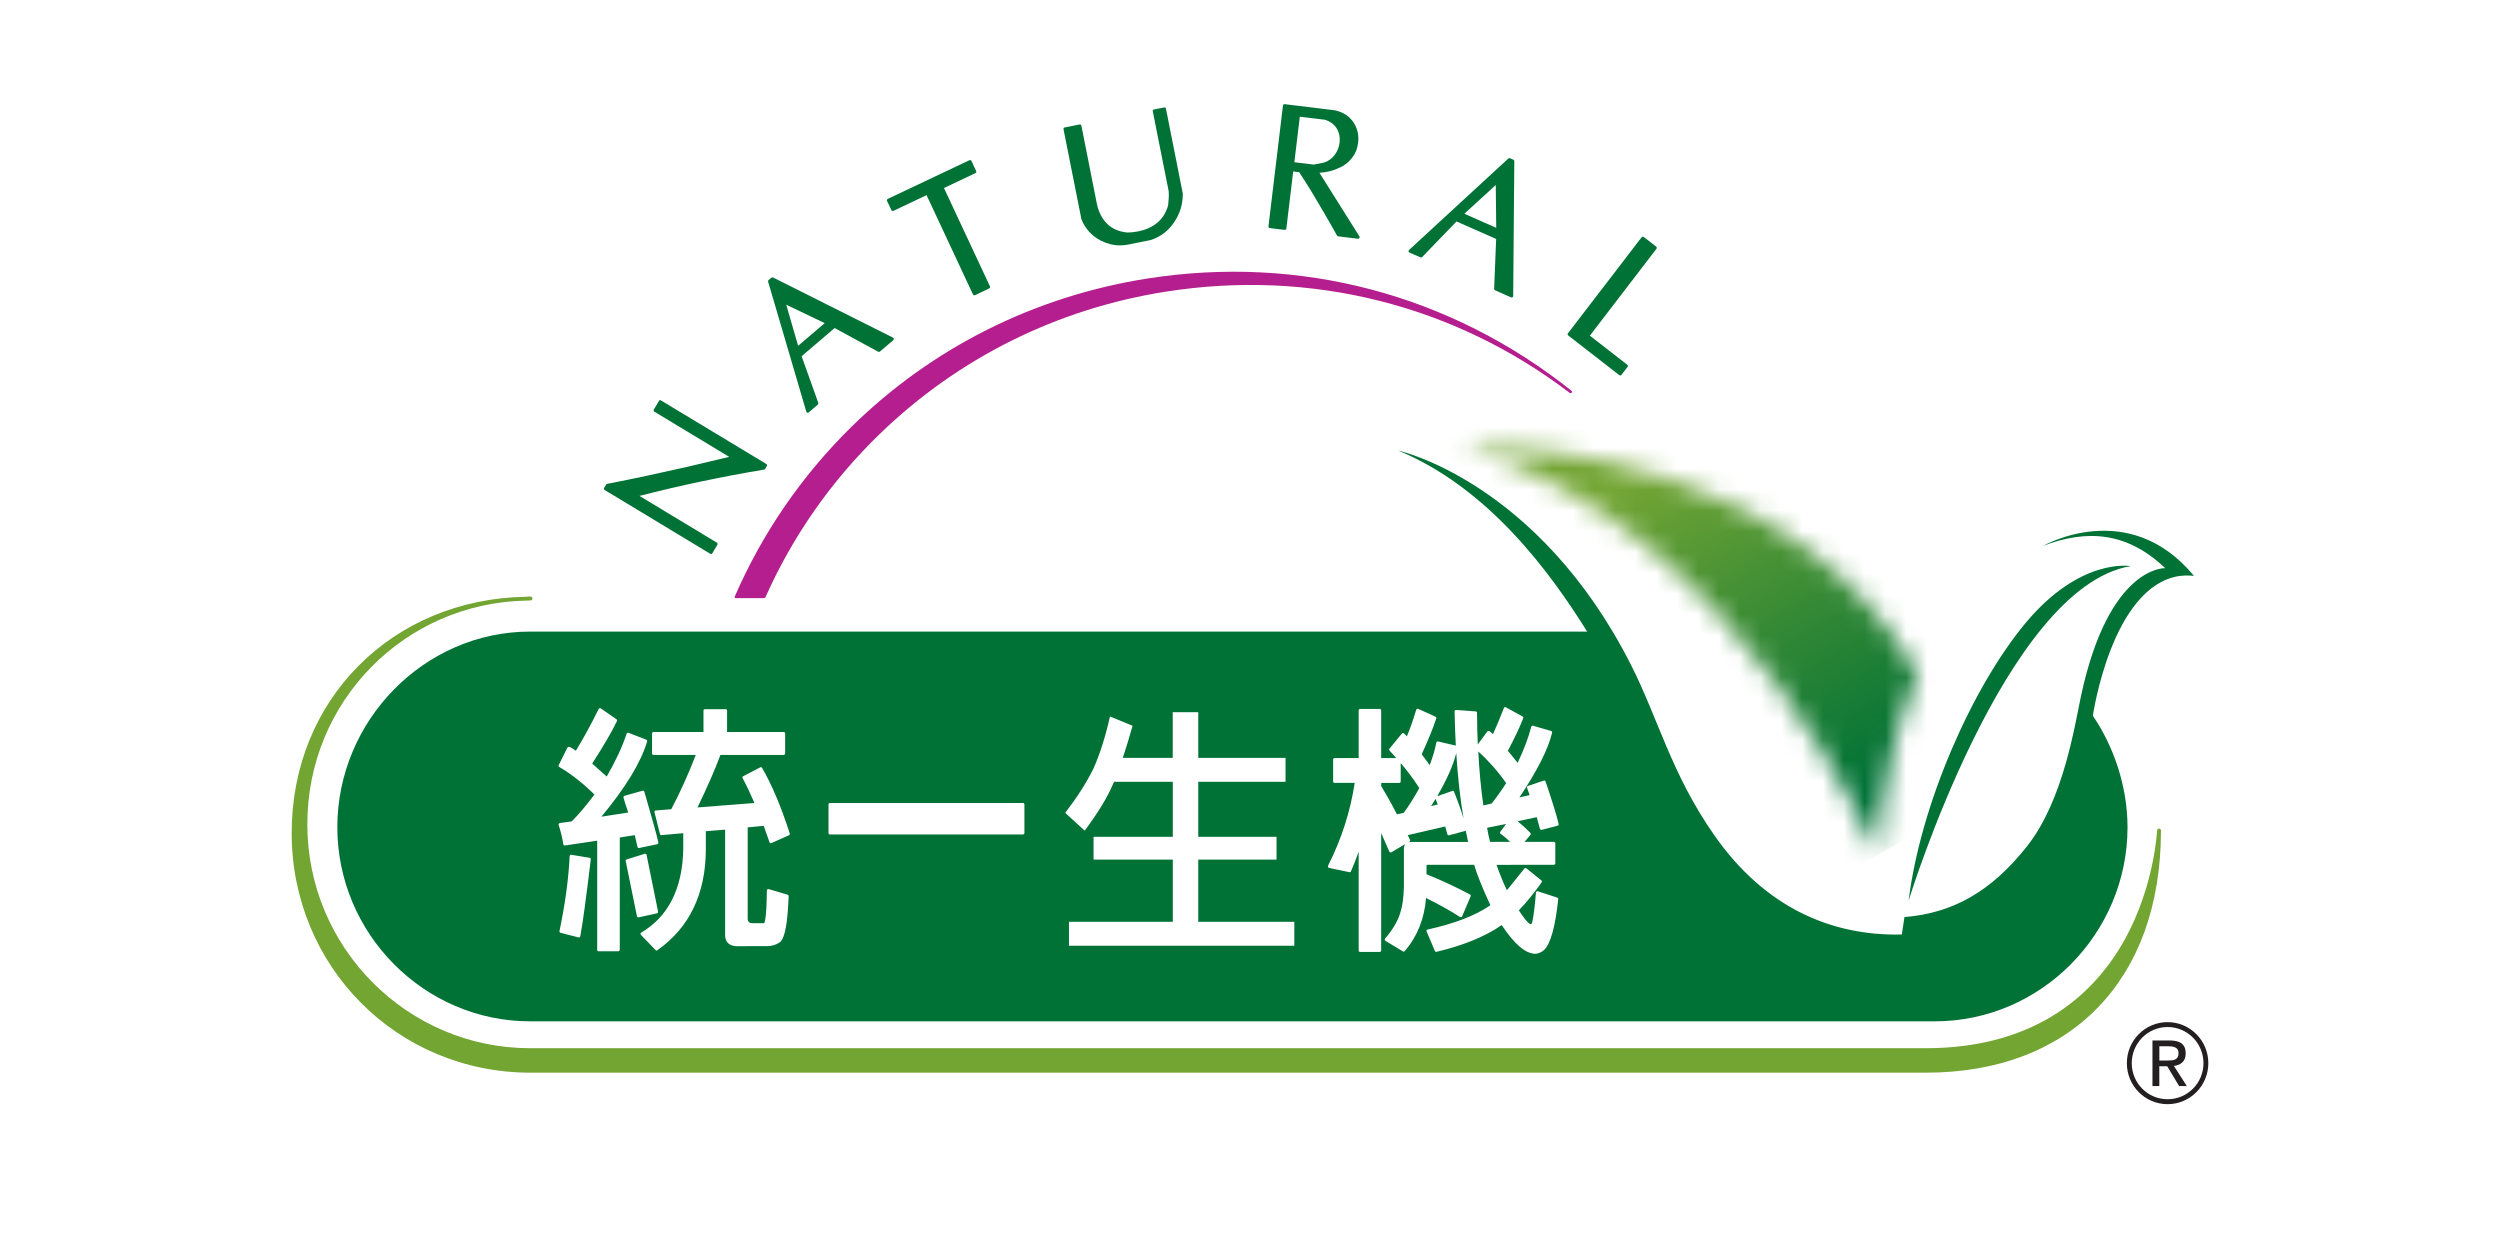 <svg width="120" height="60" viewBox="0 0 120 60" fill="none" xmlns="http://www.w3.org/2000/svg">
<rect width="120" height="60" fill="white"/>
<g clip-path="url(#clip0_233_5590)">
<path d="M23.351 36.143L30.195 31.271L75.246 33.707L79.526 43.234L71.379 48.029H23.351V36.143Z" fill="white"/>
<path d="M67.123 21.63C67.123 21.63 74.647 19.503 83.477 28.036L89.643 36.142L92.068 32.37C92.068 32.37 94.658 26.665 98.912 25.834L100.708 25.479L104.436 26.746L104.147 27.152L103.322 27.894L102.089 29.163L100.924 31.267L100.014 35.322L99.103 40.8L92.068 46.584L82.566 44.892L77.1 30.501L74.368 26.409C74.368 26.409 69.759 22.554 67.123 21.624V21.63Z" fill="white"/>
<path d="M103.726 39.866C103.726 39.814 103.689 39.774 103.638 39.772C103.586 39.772 103.546 39.81 103.542 39.862C103.538 39.888 103.418 42.512 101.989 45.096C100.673 47.476 97.95 50.314 92.433 50.314H25.451C19.554 50.314 14.752 45.493 14.752 39.568C14.752 33.643 19.438 28.945 25.241 28.83C25.317 28.83 25.392 28.82 25.472 28.82C25.52 28.82 25.555 28.778 25.555 28.726C25.555 28.674 25.522 28.633 25.472 28.633H25.451C25.378 28.633 25.31 28.643 25.239 28.645C18.814 28.758 14 33.587 14 39.982C14 46.376 19.038 51.489 25.472 51.489H92.435C99.399 51.489 103.722 47.039 103.726 39.876V39.868V39.866Z" fill="#73A533"/>
<path d="M102.274 27.174C102.274 27.174 99.86 26.733 97.215 29.919C94.648 33.012 92.187 38.615 91.613 43.234C91.613 43.234 96.226 28.183 102.272 27.174" fill="#007236"/>
<mask id="mask0_233_5590" style="mask-type:luminance" maskUnits="userSpaceOnUse" x="70" y="21" width="23" height="21">
<path d="M70.254 21.436C83.654 25.385 90.146 41.112 90.146 41.112C90.272 37.862 91.095 34.419 92.066 32.373C86.223 21.958 73.267 21.428 70.698 21.428C70.409 21.428 70.252 21.436 70.252 21.436" fill="white"/>
</mask>
<g mask="url(#mask0_233_5590)">
<mask id="mask1_233_5590" style="mask-type:luminance" maskUnits="userSpaceOnUse" x="59" y="12" width="40" height="39">
<path d="M84.481 12.189L59.926 26.46L73.754 50.571L98.309 36.299L84.481 12.189Z" fill="white"/>
</mask>
<g mask="url(#mask1_233_5590)">
<path d="M84.481 12.189L59.926 26.46L73.754 50.571L98.309 36.299L84.481 12.189Z" fill="url(#paint0_linear_233_5590)"/>
</g>
</g>
<path d="M69.795 38.006C69.996 38.503 70.143 38.927 70.252 39.294C70.089 38.345 69.972 37.292 69.9 36.144C69.751 36.749 69.435 37.446 68.986 38.216C69.068 38.185 69.709 37.966 69.709 37.966C69.745 37.952 69.783 37.97 69.797 38.006" fill="#007236"/>
<path d="M68.906 38.345C68.837 38.459 68.77 38.572 68.695 38.69C68.825 38.659 68.938 38.632 69.013 38.613C68.98 38.524 68.917 38.37 68.906 38.345Z" fill="#007236"/>
<path d="M72.297 37.59C71.882 37.001 71.426 36.493 70.958 36.071C71.004 36.98 71.084 37.85 71.201 38.661C71.3 38.638 71.56 38.578 71.599 38.569C71.822 38.288 72.052 37.968 72.297 37.59Z" fill="#007236"/>
<path d="M72 39.984C72 39.984 71.998 39.974 71.998 39.968C71.998 39.957 72.004 39.941 72.013 39.928C72.013 39.928 72.18 39.703 72.293 39.549C72.054 39.597 71.48 39.71 71.38 39.734C71.417 39.959 71.465 40.186 71.524 40.409H72.486C72.316 40.248 72.163 40.111 72.033 40.03C72.015 40.02 72.004 40.003 72 39.984Z" fill="#007236"/>
<path d="M98.064 26.203C100.157 25.402 102.096 25.52 103.93 27.272C103.93 27.272 101.237 27.135 99.891 33.395C99.585 34.814 99.057 38.376 97.311 40.604C95.572 42.814 93.713 43.833 91.414 44.02L91.286 44.857C87.946 44.934 84.727 43.59 82.281 40.084C80.223 37.138 79.601 34.506 78.287 31.914C73.827 23.105 67.125 21.63 67.125 21.63C71.449 23.431 74.385 27.436 76.183 30.316H25.445C20.361 30.316 16.192 34.594 16.192 39.706C16.192 44.819 20.361 49.024 25.445 49.024H92.871C97.951 49.024 102.121 44.822 102.121 39.706C102.121 37.768 101.471 35.844 100.457 34.356C100.457 34.356 101.356 28.123 104.625 27.645C104.927 27.601 105.309 27.64 105.309 27.64C102.159 23.833 98.06 26.207 98.06 26.207M27.855 44.938C27.85 44.957 27.838 44.975 27.825 44.986C27.808 44.998 27.787 45.002 27.769 44.996L26.907 44.774C26.87 44.765 26.847 44.728 26.855 44.692C27.129 43.386 27.293 42.175 27.343 41.097C27.343 41.076 27.352 41.058 27.368 41.045C27.383 41.033 27.404 41.027 27.421 41.029L28.299 41.174C28.335 41.178 28.362 41.212 28.357 41.251C28.137 43.107 27.965 44.345 27.855 44.938ZM29.745 45.593C29.745 45.631 29.713 45.662 29.674 45.662H28.73C28.712 45.662 28.693 45.656 28.682 45.643C28.668 45.631 28.665 45.612 28.665 45.593V40.353C28.519 40.375 27.117 40.583 27.117 40.583C27.098 40.585 27.081 40.583 27.066 40.567C27.048 40.556 27.039 40.54 27.037 40.519C27 40.252 26.924 39.94 26.817 39.601C26.811 39.593 26.811 39.585 26.811 39.578C26.811 39.564 26.817 39.554 26.823 39.541C26.832 39.522 26.853 39.51 26.87 39.508C26.87 39.508 27.402 39.435 27.444 39.425C27.773 39.098 28.131 38.675 28.534 38.139C27.978 37.592 27.412 37.144 26.844 36.815C26.823 36.805 26.809 36.782 26.809 36.757C26.809 36.747 26.811 36.736 26.819 36.724L26.941 36.477L27.234 35.888C27.247 35.865 27.274 35.848 27.297 35.848C27.341 35.848 27.429 35.879 27.641 36.037C28.001 35.447 28.37 34.775 28.737 34.028C28.747 34.013 28.766 33.999 28.781 33.994C28.804 33.99 28.821 33.992 28.84 34.005L29.59 34.523C29.609 34.535 29.621 34.562 29.621 34.585C29.621 34.596 29.621 34.604 29.613 34.614C29.359 35.141 28.959 35.827 28.424 36.651C28.5 36.72 29.02 37.176 29.122 37.273C29.537 36.556 29.864 35.867 30.076 35.22C30.084 35.201 30.095 35.185 30.112 35.178C30.13 35.168 30.151 35.168 30.168 35.174L31.019 35.503C31.046 35.515 31.065 35.54 31.065 35.569C31.065 35.575 31.065 35.582 31.063 35.59C30.765 36.593 30.024 37.81 28.867 39.202C29.131 39.162 30.023 39.023 30.153 39C30.026 38.628 29.956 38.401 29.927 38.282C29.927 38.276 29.925 38.27 29.925 38.268C29.925 38.236 29.946 38.211 29.975 38.199L30.843 37.954C30.879 37.945 30.918 37.966 30.929 38.002C31.333 39.395 31.547 40.167 31.601 40.442C31.608 40.477 31.583 40.515 31.545 40.523L30.678 40.704C30.644 40.714 30.61 40.688 30.598 40.65C30.598 40.65 30.483 40.157 30.468 40.086C30.369 40.099 29.839 40.186 29.749 40.2V45.597L29.745 45.593ZM30.606 44.023C30.589 44.012 30.577 43.995 30.573 43.977L30.034 41.332C30.028 41.299 30.047 41.26 30.082 41.251L30.95 40.981C30.967 40.975 30.986 40.979 31.006 40.989C31.021 41.001 31.034 41.018 31.036 41.035L31.587 43.756C31.595 43.794 31.57 43.833 31.535 43.84L30.657 44.033C30.638 44.037 30.621 44.033 30.606 44.025M37.87 40.092L37.029 40.467C37.011 40.475 36.99 40.475 36.973 40.467C36.956 40.461 36.941 40.446 36.935 40.427L36.92 40.382C36.92 40.382 36.688 39.728 36.658 39.641C36.568 39.649 35.99 39.705 35.889 39.714V44.07C35.889 44.235 35.954 44.308 36.103 44.314H36.684C36.692 44.297 36.713 44.247 36.736 44.104C36.774 43.904 36.801 43.448 36.809 42.745C36.809 42.724 36.82 42.701 36.837 42.689C36.855 42.676 36.877 42.672 36.899 42.678L37.805 42.945C37.834 42.955 37.855 42.982 37.855 43.014C37.809 44.312 37.673 45.034 37.44 45.223C37.254 45.354 37.05 45.414 36.816 45.414L35.326 45.417C34.984 45.392 34.806 45.208 34.806 44.882V39.822C34.684 39.834 33.986 39.891 33.88 39.899V40.779C33.873 42.901 33.092 44.528 31.556 45.61C31.53 45.633 31.491 45.629 31.468 45.604L30.763 44.873C30.749 44.861 30.742 44.844 30.742 44.826V44.815C30.745 44.794 30.759 44.774 30.776 44.765C32.077 44 32.756 42.66 32.796 40.779V39.993C32.662 40.005 31.75 40.086 31.75 40.086C31.717 40.086 31.685 40.063 31.677 40.03L31.474 39.221L31.415 38.986C31.415 38.986 31.409 38.975 31.409 38.967C31.409 38.956 31.415 38.942 31.424 38.931C31.434 38.913 31.455 38.902 31.476 38.902C31.476 38.902 32.148 38.85 32.22 38.844C32.647 38.035 33.041 37.159 33.398 36.237H31.367C31.327 36.237 31.298 36.206 31.298 36.167V35.207C31.298 35.168 31.327 35.137 31.367 35.137H33.767V34.107C33.767 34.071 33.8 34.04 33.84 34.04H34.831C34.869 34.04 34.9 34.069 34.9 34.107V35.137C35.03 35.137 37.616 35.136 37.616 35.136C37.637 35.136 37.652 35.143 37.666 35.157C37.679 35.17 37.687 35.188 37.687 35.205V36.167C37.687 36.206 37.654 36.237 37.616 36.237C37.616 36.237 34.674 36.237 34.58 36.237C34.326 36.926 33.963 37.754 33.481 38.757C33.693 38.742 36.038 38.555 36.214 38.544C36.013 38.08 35.822 37.675 35.646 37.354C35.64 37.342 35.636 37.331 35.636 37.321C35.636 37.315 35.636 37.307 35.638 37.302C35.642 37.284 35.655 37.269 35.673 37.259L36.487 36.834C36.52 36.815 36.562 36.826 36.579 36.857C37.048 37.662 37.493 38.721 37.908 40.005C37.92 40.04 37.903 40.074 37.872 40.09M49.172 39.984C49.172 40.022 49.142 40.053 49.103 40.053H39.835C39.817 40.053 39.8 40.045 39.787 40.032C39.773 40.02 39.768 40.003 39.768 39.984V38.615C39.768 38.576 39.798 38.545 39.835 38.545H49.103C49.121 38.544 49.14 38.549 49.151 38.563C49.163 38.576 49.172 38.592 49.172 38.613V39.982V39.984ZM62.131 45.394H51.311V44.247H56.295V41.262H52.491V40.167H56.295V37.527H53.478C53.461 37.569 53.441 37.604 53.428 37.627C53.164 38.259 52.709 39.006 52.066 39.872L51.129 39.017C51.68 38.303 52.131 37.604 52.475 36.915C52.789 36.218 53.057 35.376 53.279 34.39L54.365 34.837C54.195 35.432 54.04 35.944 53.895 36.377H56.291V34.184H57.517V36.377H61.706V37.527H57.517V40.167H61.274V41.262H57.517V44.247H62.127V45.394H62.131ZM74.772 39.633L74.003 39.832C73.965 39.841 73.926 39.816 73.915 39.778C73.915 39.778 73.792 39.323 73.764 39.223C73.666 39.246 73.05 39.381 72.847 39.422C73.043 39.578 73.247 39.761 73.456 39.98C73.469 39.995 73.477 40.013 73.477 40.03C73.477 40.047 73.469 40.063 73.46 40.074C73.46 40.074 73.285 40.278 73.18 40.409H74.584C74.624 40.409 74.655 40.442 74.655 40.479V41.441C74.655 41.478 74.624 41.509 74.584 41.509C74.584 41.509 72.019 41.513 71.834 41.513C71.998 41.983 72.163 42.385 72.333 42.731C72.45 42.585 73.169 41.692 73.169 41.692C73.194 41.661 73.238 41.655 73.266 41.678L73.986 42.26C74.003 42.271 74.012 42.292 74.012 42.314C74.012 42.327 74.007 42.341 73.999 42.352C73.635 42.87 73.28 43.307 72.905 43.694C73.287 44.293 73.44 44.36 73.469 44.362C73.494 44.357 73.526 44.341 73.547 44.266C73.614 43.966 73.674 43.488 73.725 42.843C73.725 42.822 73.739 42.803 73.754 42.789C73.773 42.778 73.794 42.776 73.817 42.782L74.745 43.084C74.775 43.095 74.798 43.124 74.796 43.155C74.653 44.482 74.435 45.279 74.119 45.6C73.98 45.714 73.838 45.776 73.699 45.783C73.222 45.776 72.692 45.323 72.081 44.403C71.315 44.942 70.267 45.373 68.955 45.687C68.923 45.693 68.888 45.679 68.875 45.647L68.477 44.711C68.471 44.701 68.471 44.695 68.471 44.684C68.471 44.672 68.471 44.663 68.477 44.651C68.487 44.632 68.506 44.618 68.525 44.617C69.808 44.339 70.82 43.946 71.539 43.452C71.151 42.614 70.893 41.975 70.759 41.509H68.517C68.487 41.509 68.473 41.509 68.473 41.563V41.963C69.198 42.258 69.9 42.583 70.56 42.936C70.583 42.945 70.598 42.972 70.598 42.995C70.598 43.005 70.592 43.014 70.592 43.02L70.183 43.983C70.177 44.002 70.158 44.018 70.139 44.023C70.12 44.027 70.099 44.027 70.08 44.014C69.615 43.713 69.06 43.409 68.45 43.103C68.374 44.085 68.035 44.946 67.431 45.652C67.408 45.679 67.371 45.685 67.341 45.668L66.499 45.16C66.482 45.146 66.469 45.131 66.467 45.109V45.1C66.467 45.083 66.472 45.065 66.482 45.054C66.849 44.628 67.09 44.218 67.207 43.835C67.322 43.488 67.381 43.059 67.387 42.52V40.744C67.387 40.646 67.413 40.567 67.459 40.51L66.788 40.908C66.769 40.916 66.748 40.92 66.731 40.914C66.713 40.908 66.698 40.893 66.687 40.877C66.687 40.877 66.444 40.325 66.296 39.988V45.623C66.296 45.66 66.266 45.693 66.228 45.693H65.283C65.245 45.693 65.216 45.66 65.216 45.623V40.881C65.097 41.216 64.975 41.534 64.845 41.827C64.833 41.853 64.801 41.871 64.77 41.865L63.793 41.659C63.772 41.653 63.755 41.64 63.745 41.62C63.741 41.609 63.739 41.601 63.739 41.588C63.739 41.58 63.741 41.566 63.745 41.557C64.393 40.276 64.822 38.938 65.026 37.577C64.885 37.579 64.059 37.579 64.059 37.579C64.041 37.579 64.022 37.573 64.011 37.56C63.996 37.546 63.99 37.529 63.99 37.51V36.458C63.99 36.418 64.02 36.387 64.059 36.387H65.216V34.1C65.216 34.059 65.245 34.028 65.283 34.028H66.228C66.266 34.028 66.296 34.057 66.296 34.1V36.387H67.019C66.912 36.27 66.811 36.139 66.702 36.033C66.689 36.017 66.681 36.002 66.681 35.983C66.681 35.963 66.687 35.95 66.696 35.935L67.289 35.212C67.312 35.184 67.352 35.178 67.381 35.197C67.412 35.216 67.469 35.274 67.53 35.345C67.693 34.951 67.844 34.525 67.978 34.067C67.984 34.05 67.997 34.032 68.016 34.025C68.033 34.017 68.056 34.017 68.075 34.025L68.152 34.059L68.903 34.402C68.928 34.413 68.942 34.438 68.942 34.465C68.942 34.471 68.942 34.481 68.942 34.485C68.794 34.935 68.559 35.513 68.242 36.204C68.242 36.204 68.517 36.576 68.626 36.724C68.772 36.343 68.88 35.986 68.942 35.646C68.948 35.627 68.959 35.609 68.974 35.598C68.99 35.59 69.011 35.586 69.026 35.59L69.879 35.788C69.848 35.257 69.831 34.712 69.82 34.146C69.82 34.125 69.827 34.107 69.843 34.098C69.856 34.082 69.875 34.077 69.896 34.077L70.833 34.148C70.868 34.148 70.898 34.181 70.898 34.217C70.898 34.735 70.914 35.239 70.933 35.734C71.071 35.547 71.392 35.112 71.392 35.112C71.405 35.089 71.432 35.08 71.459 35.085C71.491 35.091 71.547 35.122 71.663 35.239C71.82 34.891 72.008 34.452 72.186 33.986C72.189 33.969 72.205 33.951 72.226 33.946C72.243 33.94 72.266 33.94 72.283 33.951L73.083 34.388C73.106 34.4 73.119 34.425 73.119 34.452C73.119 34.458 73.119 34.465 73.113 34.475C72.962 34.874 72.721 35.386 72.379 36.037C72.425 36.092 72.742 36.487 72.847 36.616C73.129 36.021 73.356 35.438 73.502 34.883C73.505 34.866 73.519 34.85 73.534 34.841C73.549 34.831 73.569 34.831 73.588 34.835L74.45 35.087C74.483 35.093 74.502 35.124 74.502 35.155C74.502 35.159 74.502 35.164 74.5 35.17C74.318 35.952 73.787 36.999 72.933 38.274C73.102 38.234 73.333 38.185 73.423 38.166C73.391 38.072 73.32 37.879 73.32 37.879L73.299 37.816C73.299 37.816 73.293 37.8 73.293 37.793C73.293 37.781 73.299 37.772 73.301 37.76C73.308 37.743 73.326 37.731 73.341 37.727L74.1 37.469C74.137 37.456 74.175 37.475 74.188 37.513C74.519 38.49 74.735 39.192 74.814 39.549C74.823 39.587 74.796 39.624 74.764 39.633" fill="#007236"/>
<path d="M70.328 39.884L69.559 40.093C69.521 40.103 69.483 40.082 69.475 40.045C69.475 40.045 69.384 39.716 69.368 39.67C69.254 39.695 67.723 40.051 67.572 40.086C67.611 40.165 67.664 40.278 67.664 40.278L67.679 40.309C67.679 40.309 67.687 40.332 67.687 40.342C67.687 40.365 67.677 40.386 67.654 40.402L67.62 40.421C67.649 40.417 67.677 40.413 67.712 40.413H70.47C70.43 40.234 70.392 40.057 70.355 39.872C70.348 39.878 70.338 39.886 70.328 39.886" fill="#007236"/>
<path d="M67.234 36.628V37.51C67.234 37.55 67.205 37.581 67.165 37.581H66.3V37.733C66.555 38.155 66.809 38.607 67.052 39.085C67.127 39.069 67.332 39.027 67.376 39.017C67.62 38.692 67.871 38.293 68.127 37.829C67.842 37.383 67.544 36.992 67.234 36.628Z" fill="#007236"/>
<path d="M75.434 18.757H75.432C69.623 14.127 62.387 12.217 55.056 13.372C49.645 14.229 44.741 16.686 40.871 20.486C38.469 22.847 36.578 25.616 35.261 28.651C35.26 28.66 35.256 28.674 35.269 28.691C35.269 28.691 35.29 28.71 35.302 28.71H36.671C36.692 28.71 36.721 28.691 36.721 28.691C36.742 28.674 36.746 28.658 36.75 28.648C38.048 25.741 39.894 23.088 42.231 20.827C45.995 17.184 50.743 14.82 55.957 14C62.909 12.904 69.797 14.627 75.349 18.86C75.378 18.881 75.42 18.877 75.441 18.848C75.453 18.834 75.457 18.815 75.453 18.798C75.453 18.782 75.443 18.769 75.432 18.757" fill="#B41E8E"/>
<path d="M31.731 19.218C31.698 19.196 31.65 19.206 31.631 19.241L31.384 19.659C31.373 19.676 31.371 19.695 31.375 19.71C31.379 19.735 31.39 19.751 31.407 19.759L35.001 21.929C34.297 22.1 33.639 22.258 33.041 22.396C32.37 22.549 31.717 22.691 31.109 22.824C30.478 22.959 29.818 23.094 29.141 23.226C29.12 23.23 29.103 23.244 29.093 23.261L28.997 23.421C28.988 23.436 28.984 23.456 28.99 23.477C28.995 23.496 29.005 23.511 29.022 23.519L34.091 26.581C34.104 26.586 34.116 26.592 34.127 26.592C34.135 26.592 34.141 26.592 34.146 26.59C34.167 26.586 34.183 26.573 34.192 26.558L34.435 26.147C34.452 26.111 34.445 26.067 34.41 26.047L30.694 23.804C31.648 23.559 32.632 23.326 33.62 23.119C34.663 22.899 35.69 22.705 36.675 22.541C36.696 22.539 36.715 22.526 36.727 22.508L36.807 22.37C36.828 22.335 36.816 22.291 36.782 22.271L31.727 19.22L31.731 19.218Z" fill="#007236"/>
<path d="M37.103 13.322C37.078 13.31 37.048 13.312 37.023 13.332L36.891 13.445C36.87 13.464 36.86 13.493 36.87 13.522L38.702 19.759C38.708 19.784 38.727 19.801 38.75 19.811C38.758 19.811 38.764 19.813 38.769 19.813C38.788 19.813 38.804 19.809 38.817 19.795L39.259 19.418C39.28 19.399 39.289 19.368 39.278 19.337L38.477 17.098L40.062 15.746L42.155 16.884C42.181 16.897 42.214 16.894 42.237 16.874L42.878 16.328C42.895 16.308 42.906 16.285 42.903 16.26C42.901 16.235 42.883 16.216 42.86 16.204L37.103 13.318V13.322ZM39.586 15.511L38.31 16.599L37.74 14.627L39.588 15.511H39.586Z" fill="#007236"/>
<path d="M45.312 9.024L46.823 8.308C46.86 8.293 46.875 8.248 46.856 8.212L46.63 7.726C46.613 7.69 46.569 7.674 46.533 7.69L42.614 9.546C42.577 9.563 42.56 9.608 42.579 9.646L42.786 10.083C42.791 10.102 42.807 10.118 42.826 10.124C42.845 10.131 42.866 10.127 42.881 10.122L44.475 9.367L46.703 14.133C46.714 14.15 46.73 14.163 46.745 14.169C46.753 14.173 46.762 14.177 46.77 14.177C46.779 14.177 46.791 14.175 46.802 14.167L47.481 13.844C47.518 13.826 47.533 13.78 47.518 13.744L45.312 9.028V9.024Z" fill="#007236"/>
<path d="M55.936 5.169C55.92 5.158 55.899 5.154 55.878 5.158L55.389 5.256C55.348 5.262 55.324 5.3 55.333 5.341L56.098 9.184C56.106 9.288 56.106 9.403 56.098 9.529C56.085 9.658 56.077 9.775 56.069 9.866C55.964 10.22 55.786 10.499 55.545 10.695C55.303 10.898 54.996 11.032 54.637 11.106C54.467 11.138 54.287 11.161 54.107 11.161C53.705 11.121 53.378 10.979 53.137 10.736C52.894 10.493 52.726 10.164 52.644 9.756L51.907 6.032C51.9 6.013 51.89 5.997 51.875 5.986C51.86 5.974 51.839 5.968 51.821 5.974L51.108 6.117C51.068 6.124 51.041 6.163 51.049 6.203L51.909 10.528C52.091 10.975 52.397 11.317 52.826 11.543C53.126 11.697 53.438 11.778 53.757 11.778C53.893 11.778 54.029 11.766 54.163 11.737L55.23 11.523C55.697 11.373 56.077 11.088 56.356 10.672C56.636 10.26 56.777 9.802 56.775 9.294L55.966 5.216C55.964 5.196 55.951 5.179 55.936 5.169Z" fill="#007236"/>
<path d="M64.329 8.038C64.68 7.861 64.935 7.601 65.086 7.259C65.141 7.12 65.174 6.985 65.189 6.852C65.235 6.494 65.159 6.163 64.966 5.872C64.769 5.578 64.48 5.389 64.093 5.298L61.662 5C61.622 4.994 61.586 5.023 61.582 5.064L60.886 10.867C60.88 10.905 60.909 10.944 60.949 10.948L61.662 11.034C61.703 11.042 61.739 11.009 61.745 10.969L62.074 8.229L62.36 8.264C62.594 8.62 62.806 8.957 62.99 9.261C63.177 9.573 63.363 9.883 63.544 10.197C63.73 10.513 63.94 10.886 64.177 11.308C64.187 11.329 64.206 11.341 64.233 11.344L65.18 11.46H65.189C65.214 11.46 65.239 11.448 65.251 11.425C65.266 11.4 65.266 11.37 65.251 11.344L63.332 8.293C63.688 8.275 64.022 8.187 64.327 8.035M62.389 5.603L63.594 5.747C63.856 5.83 64.047 5.972 64.168 6.173C64.287 6.371 64.329 6.6 64.3 6.845C64.275 7.066 64.195 7.266 64.061 7.44C63.931 7.615 63.757 7.738 63.556 7.803L63.062 7.9L62.129 7.788L62.391 5.601L62.389 5.603Z" fill="#007236"/>
<path d="M72.482 7.594C72.454 7.584 72.425 7.588 72.402 7.607L67.634 11.999C67.616 12.016 67.609 12.041 67.612 12.066C67.618 12.089 67.634 12.111 67.656 12.124L68.184 12.353C68.211 12.365 68.244 12.359 68.265 12.336L69.913 10.63L71.815 11.47L71.719 13.863C71.717 13.894 71.734 13.921 71.761 13.932L72.53 14.273C72.54 14.277 72.551 14.279 72.563 14.279C72.574 14.279 72.589 14.273 72.603 14.267C72.624 14.254 72.633 14.231 72.633 14.206L72.687 7.734C72.687 7.703 72.67 7.676 72.643 7.667L72.482 7.594ZM70.288 10.26L71.797 8.88L71.819 10.936L70.288 10.26Z" fill="#007236"/>
<path d="M79.498 11.839L78.901 11.375C78.886 11.364 78.869 11.358 78.848 11.362C78.827 11.366 78.809 11.373 78.798 11.389L75.26 16C75.237 16.033 75.242 16.079 75.275 16.102L77.725 18.006C77.738 18.016 77.754 18.022 77.771 18.022C77.792 18.022 77.813 18.012 77.83 17.993L78.123 17.61C78.132 17.594 78.14 17.575 78.136 17.554C78.136 17.537 78.125 17.517 78.109 17.508L76.313 16.112L79.51 11.941C79.534 11.912 79.531 11.866 79.496 11.839" fill="#007236"/>
<path d="M103.649 51.181H104.028L104.598 52.132H104.969L104.347 51.165C104.667 51.125 104.914 50.955 104.914 50.564C104.914 50.131 104.659 49.942 104.145 49.942H103.318V52.132H103.647V51.181H103.649ZM103.649 50.903V50.222H104.099C104.326 50.222 104.571 50.272 104.571 50.545C104.571 50.886 104.321 50.905 104.043 50.905H103.651L103.649 50.903Z" fill="#231F20"/>
<path d="M104.043 49.062C102.963 49.062 102.089 49.944 102.089 51.032C102.089 52.12 102.963 53 104.043 53C105.124 53 106 52.118 106 51.032C106 49.946 105.122 49.062 104.043 49.062ZM104.043 52.763C103.091 52.763 102.324 51.989 102.324 51.032C102.324 50.075 103.093 49.297 104.043 49.297C104.994 49.297 105.767 50.073 105.767 51.032C105.767 51.991 104.994 52.763 104.043 52.763Z" fill="#231F20"/>
</g>
<defs>
<linearGradient id="paint0_linear_233_5590" x1="73.825" y1="18.215" x2="87.399" y2="41.569" gradientUnits="userSpaceOnUse">
<stop stop-color="#73A534"/>
<stop offset="0.24" stop-color="#73A534"/>
<stop offset="0.61" stop-color="#328835"/>
<stop offset="0.92" stop-color="#007236"/>
<stop offset="1" stop-color="#007236"/>
</linearGradient>
<clipPath id="clip0_233_5590">
<rect width="92" height="48" fill="white" transform="translate(14 5)"/>
</clipPath>
</defs>
</svg>
